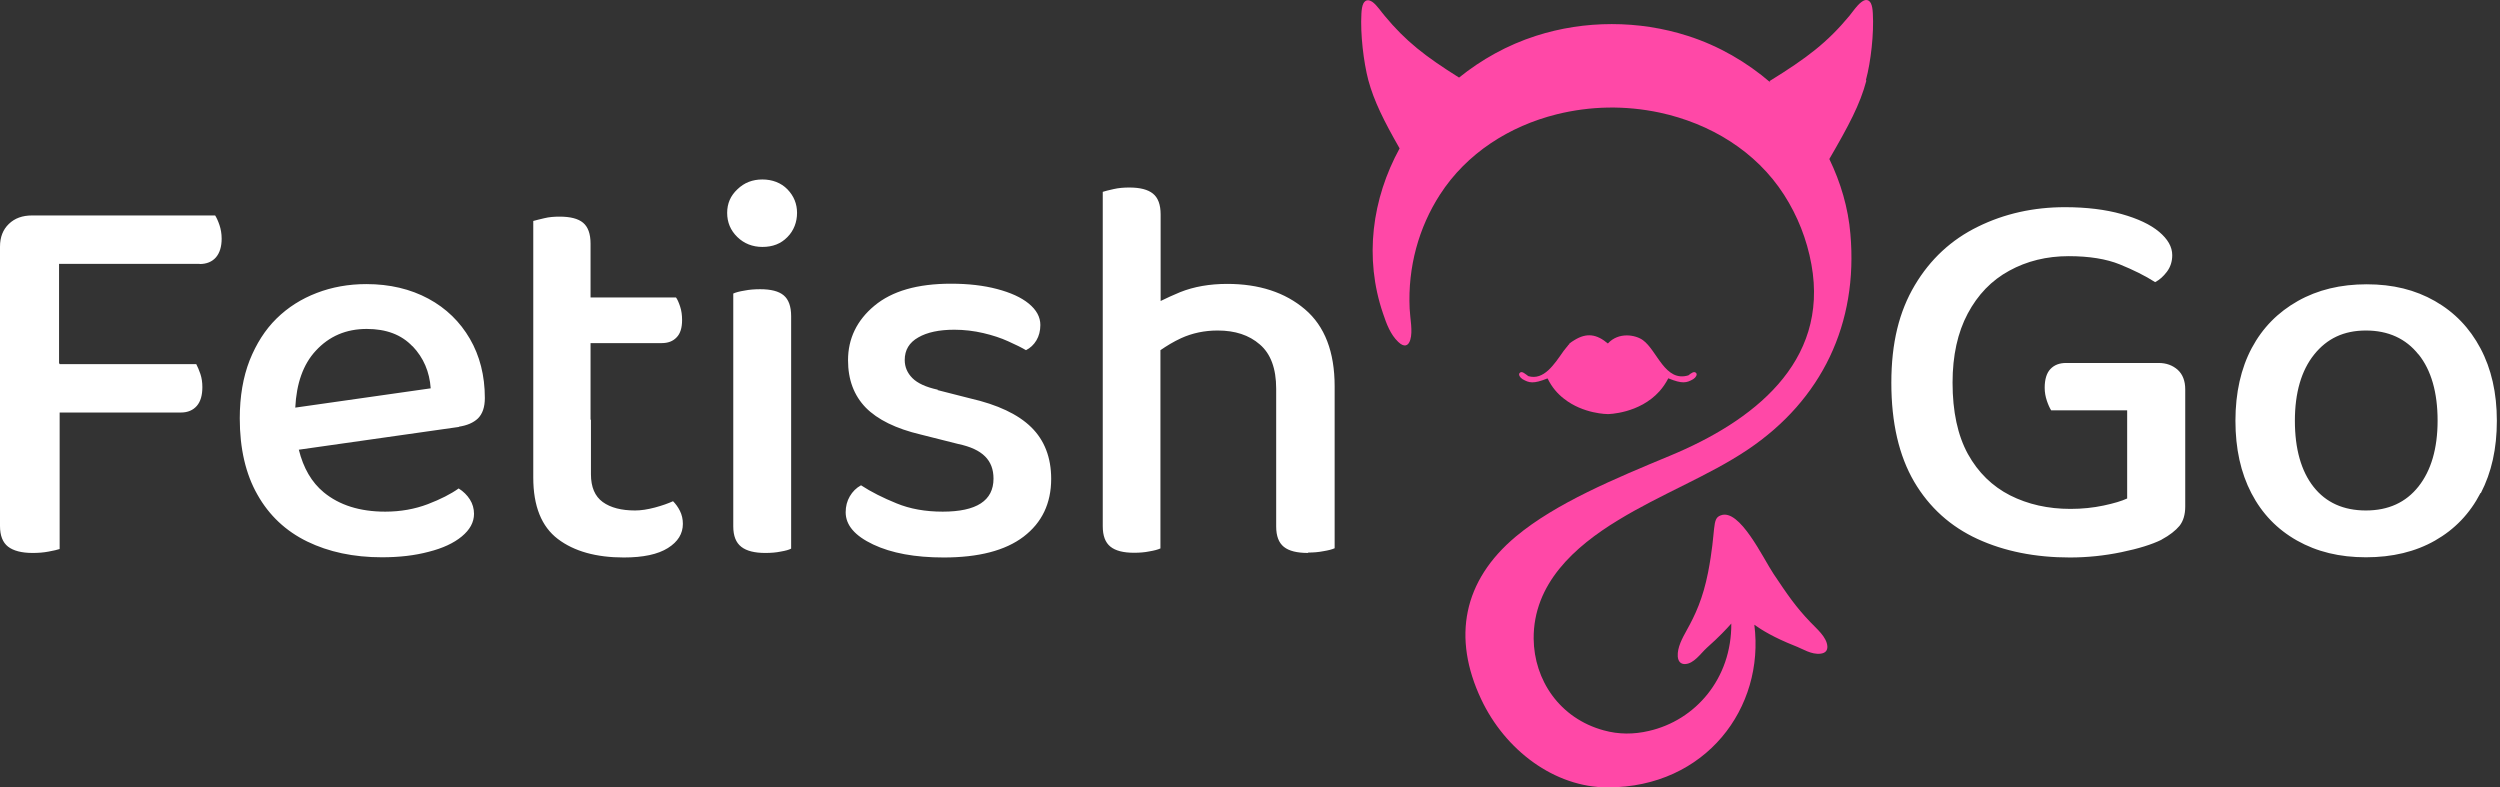 <svg width="127" height="40" viewBox="0 0 127 40" fill="none" xmlns="http://www.w3.org/2000/svg">
<rect x="0" y="0" width="127" height="40" fill="#333333" stroke="none"/>
<path fill-rule="evenodd" clip-rule="evenodd" d="M126.01 25.043C125.47 26.092 124.7 26.891 123.7 27.461C122.7 28.03 121.53 28.31 120.19 28.31C118.85 28.31 117.7 28.03 116.69 27.461C115.68 26.891 114.91 26.092 114.37 25.053C113.83 24.014 113.56 22.795 113.56 21.376C113.56 19.957 113.84 18.708 114.39 17.679C114.94 16.65 115.72 15.861 116.73 15.291C117.74 14.722 118.9 14.442 120.23 14.442C121.56 14.442 122.69 14.722 123.69 15.291C124.69 15.861 125.46 16.66 126.01 17.699C126.56 18.738 126.84 19.957 126.84 21.376C126.84 22.795 126.57 23.994 126.03 25.043H126.01ZM122.86 18.009C122.22 17.2 121.32 16.79 120.19 16.79C119.06 16.79 118.21 17.2 117.56 18.009C116.91 18.818 116.58 19.947 116.58 21.376C116.58 22.805 116.9 23.934 117.53 24.733C118.16 25.532 119.05 25.932 120.19 25.932C121.33 25.932 122.22 25.523 122.86 24.713C123.5 23.904 123.83 22.785 123.83 21.366C123.83 19.947 123.51 18.808 122.86 17.999V18.009ZM109.8 27.421C109.31 27.661 108.64 27.87 107.77 28.05C106.9 28.23 106.03 28.32 105.15 28.32C103.4 28.32 101.83 28.01 100.46 27.381C99.09 26.751 98.01 25.782 97.24 24.473C96.47 23.154 96.08 21.486 96.08 19.448C96.08 17.41 96.48 15.821 97.27 14.492C98.06 13.163 99.13 12.174 100.48 11.515C101.82 10.855 103.3 10.525 104.9 10.525C106 10.525 106.96 10.645 107.78 10.875C108.6 11.105 109.24 11.405 109.68 11.774C110.12 12.144 110.35 12.534 110.35 12.963C110.35 13.283 110.26 13.563 110.08 13.803C109.9 14.042 109.7 14.222 109.48 14.332C108.98 14.012 108.38 13.713 107.69 13.433C107 13.153 106.13 13.013 105.09 13.013C103.97 13.013 102.96 13.263 102.07 13.753C101.17 14.242 100.47 14.972 99.96 15.931C99.45 16.89 99.19 18.059 99.19 19.438C99.19 20.907 99.45 22.115 99.97 23.065C100.49 24.004 101.21 24.703 102.11 25.163C103.02 25.622 104.04 25.852 105.18 25.852C105.78 25.852 106.34 25.792 106.86 25.682C107.38 25.572 107.78 25.453 108.06 25.323V20.846H104.2C104.13 20.737 104.05 20.567 103.98 20.357C103.91 20.147 103.87 19.927 103.87 19.698C103.87 19.268 103.97 18.948 104.16 18.748C104.36 18.538 104.62 18.439 104.96 18.439H109.66C110.05 18.439 110.37 18.558 110.63 18.788C110.88 19.018 111.01 19.348 111.01 19.777V25.732C111.01 26.142 110.91 26.472 110.72 26.712C110.52 26.951 110.22 27.191 109.81 27.411L109.8 27.421ZM66.45 28.09C65.89 28.09 65.48 27.99 65.22 27.78C64.96 27.571 64.83 27.231 64.83 26.741V19.747C64.83 18.718 64.55 17.969 64 17.499C63.45 17.02 62.74 16.79 61.86 16.79C61.19 16.79 60.57 16.92 60 17.18C59.61 17.36 59.27 17.569 58.95 17.789V27.86C58.82 27.92 58.63 27.97 58.39 28.01C58.15 28.06 57.89 28.08 57.61 28.08C57.07 28.08 56.67 27.98 56.41 27.77C56.15 27.561 56.02 27.221 56.02 26.732V9.746C56.13 9.706 56.31 9.666 56.57 9.606C56.83 9.546 57.09 9.526 57.37 9.526C57.91 9.526 58.31 9.626 58.57 9.836C58.83 10.046 58.96 10.396 58.96 10.895V15.291C59.26 15.141 59.59 14.992 59.95 14.842C60.65 14.562 61.45 14.422 62.34 14.422C63.96 14.422 65.28 14.852 66.29 15.711C67.3 16.57 67.8 17.879 67.8 19.628V27.851C67.67 27.91 67.48 27.96 67.23 28C66.98 28.05 66.72 28.07 66.46 28.07L66.45 28.09ZM47.63 19.817L49.28 20.237C50.68 20.557 51.72 21.046 52.39 21.706C53.06 22.365 53.4 23.244 53.4 24.323C53.4 25.573 52.93 26.552 52 27.261C51.07 27.97 49.71 28.32 47.94 28.32C46.48 28.32 45.29 28.1 44.36 27.661C43.43 27.221 42.96 26.681 42.96 26.022C42.96 25.722 43.03 25.453 43.17 25.213C43.31 24.973 43.5 24.783 43.74 24.653C44.26 24.993 44.86 25.293 45.55 25.573C46.23 25.852 47.01 25.992 47.89 25.992C49.61 25.992 50.47 25.433 50.47 24.314C50.47 23.844 50.33 23.474 50.04 23.184C49.75 22.895 49.3 22.685 48.68 22.555L46.78 22.076C45.51 21.776 44.58 21.316 43.98 20.707C43.38 20.087 43.08 19.288 43.08 18.299C43.08 17.2 43.53 16.27 44.42 15.531C45.32 14.782 46.61 14.412 48.31 14.412C49.19 14.412 49.97 14.502 50.65 14.682C51.33 14.862 51.87 15.101 52.26 15.421C52.65 15.741 52.85 16.101 52.85 16.51C52.85 16.81 52.78 17.07 52.65 17.29C52.52 17.509 52.34 17.679 52.12 17.789C51.9 17.659 51.6 17.509 51.22 17.34C50.85 17.17 50.42 17.03 49.95 16.92C49.48 16.81 48.98 16.75 48.48 16.75C47.71 16.75 47.1 16.88 46.65 17.14C46.19 17.399 45.96 17.779 45.96 18.289C45.96 18.638 46.09 18.948 46.35 19.208C46.61 19.468 47.04 19.668 47.64 19.797L47.63 19.817ZM38.73 12.544C38.23 12.544 37.8 12.374 37.46 12.044C37.11 11.704 36.94 11.295 36.94 10.815C36.94 10.336 37.11 9.946 37.46 9.616C37.81 9.277 38.23 9.117 38.73 9.117C39.23 9.117 39.68 9.286 40 9.616C40.33 9.956 40.49 10.356 40.49 10.815C40.49 11.275 40.33 11.714 40 12.044C39.67 12.384 39.25 12.544 38.73 12.544ZM30.02 21.326V24.094C30.02 24.743 30.22 25.213 30.62 25.503C31.02 25.792 31.57 25.932 32.26 25.932C32.56 25.932 32.89 25.882 33.27 25.782C33.64 25.682 33.95 25.572 34.19 25.462C34.32 25.592 34.44 25.752 34.54 25.952C34.64 26.152 34.69 26.372 34.69 26.611C34.69 27.111 34.44 27.521 33.93 27.84C33.42 28.16 32.68 28.32 31.69 28.32C30.29 28.32 29.17 28.01 28.34 27.381C27.51 26.751 27.09 25.712 27.09 24.264V11.225C27.22 11.185 27.41 11.145 27.65 11.085C27.89 11.025 28.15 11.005 28.43 11.005C28.97 11.005 29.37 11.105 29.62 11.315C29.87 11.524 30 11.874 30 12.374V15.111H34.34C34.41 15.201 34.48 15.361 34.55 15.571C34.62 15.781 34.65 16.011 34.65 16.261C34.65 16.65 34.56 16.95 34.37 17.14C34.18 17.34 33.93 17.43 33.61 17.43H30V21.316L30.02 21.326ZM23.33 21.686L15.18 22.845C15.41 23.774 15.83 24.503 16.45 25.013C17.24 25.662 18.28 25.992 19.57 25.992C20.35 25.992 21.07 25.862 21.73 25.612C22.38 25.363 22.91 25.093 23.3 24.813C23.54 24.963 23.73 25.153 23.87 25.373C24.01 25.592 24.08 25.842 24.08 26.102C24.08 26.532 23.87 26.911 23.46 27.251C23.05 27.591 22.49 27.851 21.78 28.03C21.07 28.22 20.28 28.31 19.4 28.31C17.96 28.31 16.7 28.04 15.61 27.511C14.52 26.981 13.67 26.182 13.08 25.133C12.48 24.084 12.18 22.785 12.18 21.256C12.18 20.137 12.35 19.158 12.68 18.309C13.02 17.459 13.47 16.75 14.05 16.18C14.63 15.611 15.31 15.181 16.09 14.882C16.87 14.582 17.71 14.432 18.61 14.432C19.8 14.432 20.85 14.682 21.76 15.171C22.67 15.661 23.37 16.35 23.87 17.21C24.37 18.069 24.63 19.078 24.63 20.217C24.63 20.687 24.51 21.026 24.28 21.256C24.05 21.476 23.72 21.616 23.31 21.676L23.33 21.686ZM20.95 17.589C20.39 17 19.62 16.71 18.63 16.71C17.58 16.71 16.72 17.08 16.04 17.819C15.4 18.509 15.06 19.478 15 20.707L21.88 19.727C21.82 18.888 21.52 18.179 20.96 17.589H20.95ZM10.14 13.403H3V18.469H3.03V18.498H9.97C10.04 18.628 10.11 18.798 10.18 18.998C10.25 19.208 10.28 19.428 10.28 19.668C10.28 20.077 10.19 20.397 10 20.617C9.81 20.837 9.54 20.956 9.19 20.956H3.03V27.89C2.92 27.93 2.73 27.97 2.47 28.02C2.21 28.07 1.94 28.09 1.66 28.09C1.1 28.09 0.68 27.98 0.41 27.77C0.14 27.561 0 27.211 0 26.721V12.534C0 12.044 0.15 11.664 0.45 11.375C0.75 11.085 1.14 10.945 1.63 10.945H10.93C11 11.055 11.08 11.225 11.15 11.435C11.22 11.644 11.26 11.874 11.26 12.124C11.26 12.534 11.16 12.853 10.97 13.073C10.78 13.293 10.5 13.413 10.14 13.413V13.403ZM38.62 14.692C39.16 14.692 39.56 14.792 39.81 15.002C40.06 15.211 40.19 15.561 40.19 16.061V27.87C40.08 27.93 39.9 27.98 39.66 28.02C39.42 28.07 39.16 28.09 38.88 28.09C38.34 28.09 37.93 27.99 37.66 27.78C37.39 27.571 37.25 27.231 37.25 26.741V14.912C37.38 14.852 37.57 14.802 37.82 14.762C38.07 14.712 38.34 14.692 38.62 14.692Z" fill="white"/>
<path fill-rule="evenodd" clip-rule="evenodd" d="M79.72 17.459C79.72 17.459 79.72 17.459 79.73 17.449C79.8 17.39 79.88 17.34 79.96 17.29C80.61 16.88 81.12 16.98 81.68 17.449C82.23 16.85 83.09 17.01 83.46 17.28C84.19 17.809 84.58 19.428 85.77 19.068C85.91 18.958 86.07 18.828 86.17 18.958C86.23 19.028 86.15 19.178 86.02 19.258C85.68 19.458 85.46 19.508 84.75 19.218C84.62 19.468 84.47 19.688 84.3 19.877C83.28 21.016 81.7 21.036 81.68 21.036C81.67 21.036 80.43 21.036 79.44 20.247C79.12 19.997 78.83 19.668 78.62 19.228C78.62 19.228 78.61 19.228 78.6 19.228C77.9 19.508 77.68 19.458 77.34 19.258C77.21 19.178 77.13 19.028 77.19 18.958C77.3 18.808 77.48 18.998 77.64 19.108C78.43 19.338 78.96 18.498 79.41 17.859C79.43 17.829 79.45 17.799 79.48 17.769C79.54 17.699 79.59 17.619 79.65 17.559C79.65 17.559 79.65 17.559 79.65 17.549C79.67 17.529 79.7 17.499 79.72 17.479V17.459ZM94.81 4.101C94.49 5.31 93.91 6.389 92.93 8.078C93.51 9.276 93.89 10.565 94 11.884C94.4 16.43 92.56 20.307 88.78 22.845C86.82 24.164 84.34 25.113 82.19 26.432C79.99 27.77 77.89 29.649 77.91 32.447C77.93 34.545 79.23 36.493 81.47 37.102C82.22 37.312 83 37.312 83.76 37.132C86.13 36.593 87.97 34.475 87.95 31.677C87.71 31.947 87.34 32.347 86.71 32.906C86.39 33.196 86.05 33.725 85.59 33.735C85.38 33.735 85.25 33.605 85.23 33.346C85.2 32.886 85.47 32.407 85.69 32.007C86.12 31.238 86.51 30.398 86.77 29.079C87.2 26.861 86.94 26.352 87.41 26.182C88.37 25.802 89.56 28.35 90.1 29.159C90.79 30.188 91.22 30.828 91.97 31.607C92.28 31.937 92.8 32.357 92.83 32.836C92.84 33.046 92.73 33.176 92.49 33.206C92.02 33.266 91.59 32.966 91.17 32.806C90.11 32.386 89.5 32.007 89.12 31.737C89.66 35.944 86.66 40 81.67 40C78.97 40 76.46 38.112 75.24 35.514C73.77 32.386 74.32 29.499 77.01 27.251C79.05 25.552 82.04 24.314 84.85 23.145C88.99 21.426 92.93 18.448 92.02 13.433C91.79 12.154 91.31 10.955 90.63 9.896C89.2 7.668 86.86 6.269 84.31 5.72C82.56 5.35 80.8 5.38 79.07 5.809C76.68 6.409 74.51 7.778 73.15 9.886C72.08 11.544 71.51 13.553 71.61 15.681C71.63 16.151 71.78 16.84 71.64 17.27C71.55 17.569 71.34 17.669 71.03 17.369C70.63 16.99 70.43 16.44 70.26 15.931C69.29 13.103 69.7 10.096 71.1 7.538C70.3 6.139 69.8 5.14 69.51 4.071C69.27 3.152 69.1 1.733 69.16 0.684C69.17 0.484 69.2 0.294 69.26 0.174C69.36 -0.006 69.52 -0.046 69.74 0.114C69.96 0.284 70.16 0.594 70.35 0.814C71.41 2.093 72.4 2.862 74.12 3.941C75.25 3.032 76.56 2.292 78.02 1.823C80.5 1.024 83.25 1.024 85.74 1.823C87.33 2.332 88.74 3.162 89.94 4.191C89.92 4.171 89.91 4.141 89.89 4.121C91.8 2.942 92.83 2.153 93.95 0.804C94.13 0.584 94.33 0.274 94.56 0.104C94.78 -0.065 94.94 -0.016 95.04 0.164C95.1 0.284 95.13 0.464 95.14 0.674C95.2 1.713 95.04 3.132 94.79 4.061L94.81 4.101Z" fill="#FF48A7"/>
</svg>
